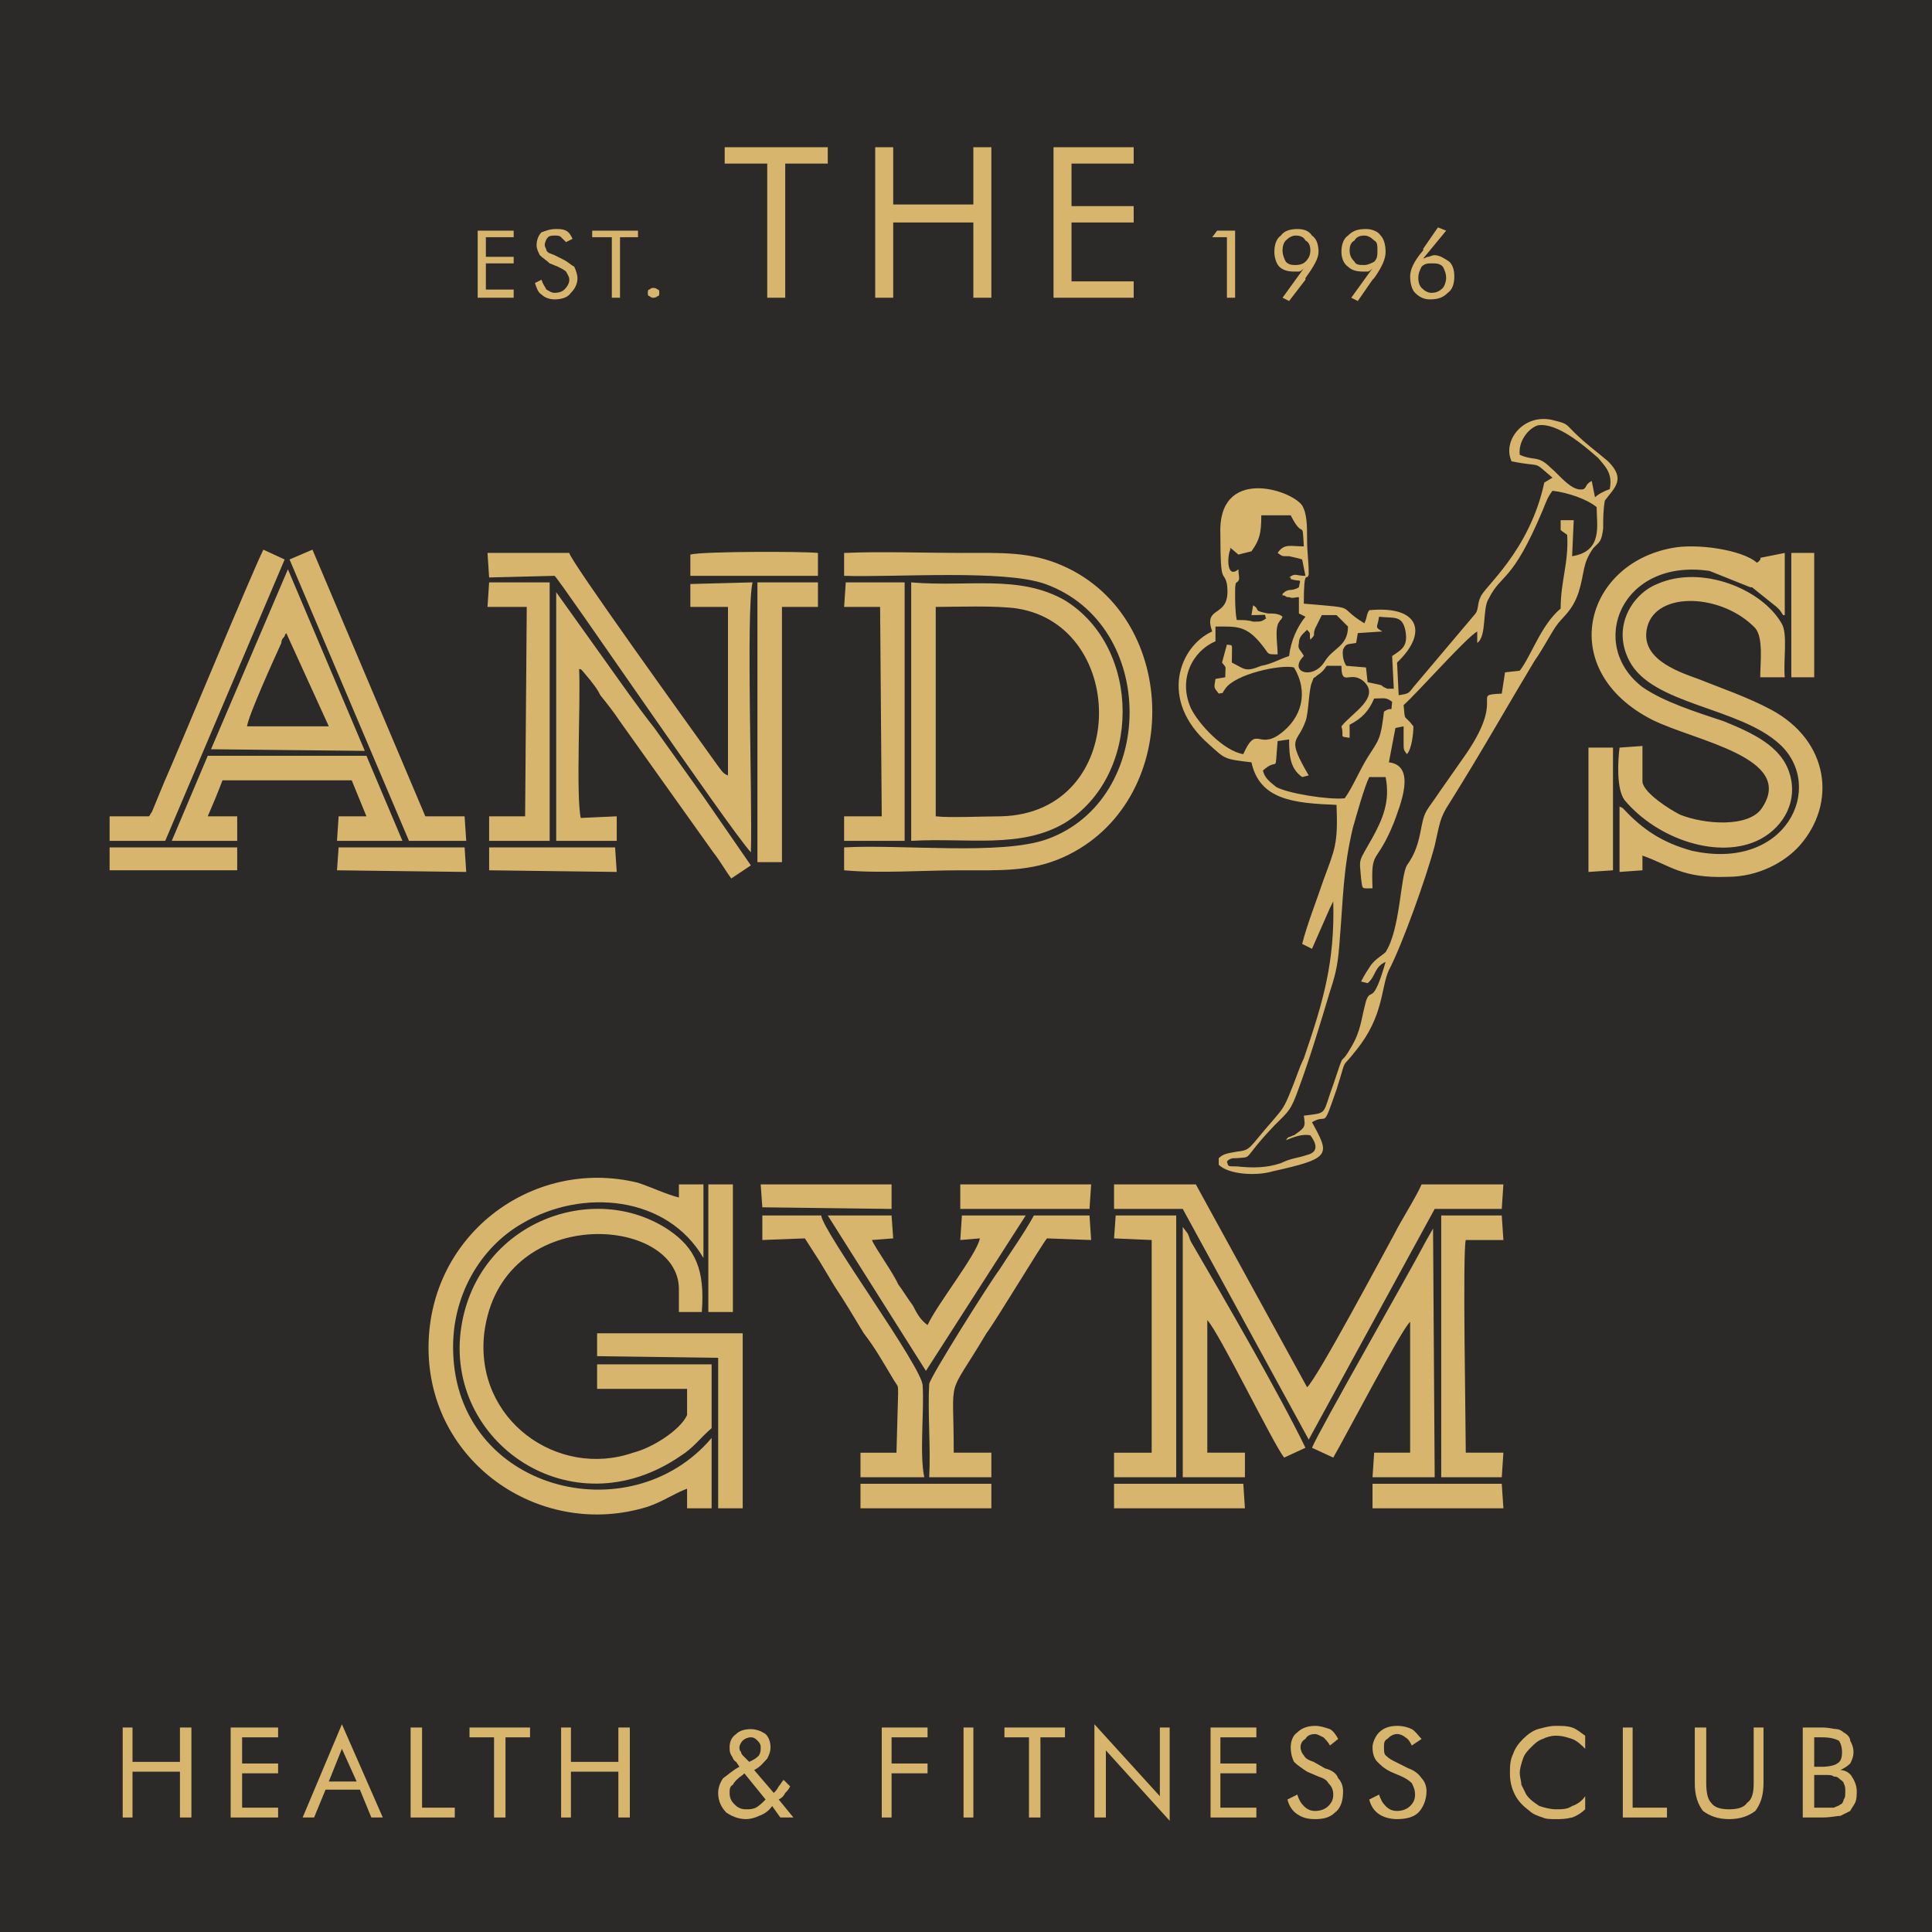 <?xml version="1.0" encoding="UTF-8"?>
<!DOCTYPE svg PUBLIC "-//W3C//DTD SVG 1.1//EN" "http://www.w3.org/Graphics/SVG/1.1/DTD/svg11.dtd">
<!-- Creator: CorelDRAW X7 -->
<svg xmlns="http://www.w3.org/2000/svg" xml:space="preserve" width="1181px" height="1181px" version="1.1" style="shape-rendering:geometricPrecision; text-rendering:geometricPrecision; image-rendering:optimizeQuality; fill-rule:evenodd; clip-rule:evenodd"
viewBox="0 0 1181 1181"
 xmlns:xlink="http://www.w3.org/1999/xlink">
 <defs>
  <style type="text/css">
   <![CDATA[
    .str0 {stroke:#2B2A29;stroke-width:2.362}
    .fil0 {fill:#2B2A29}
    .fil1 {fill:#D7B56D}
    .fil2 {fill:#D7B56D;fill-rule:nonzero}
   ]]>
  </style>
 </defs>
 <g id="Ebene_x0020_1">
  <rect class="fil0 str0" width="1181" height="1181"/>
  <path class="fil1" d="M433 802l15 0 0 -78 -15 0 0 78zm93 120l80 0 0 -15 -80 0 0 15zm-60 -184l79 1 0 -15 -80 0 1 14zm121 1l79 0 1 -15 -80 0 0 15zm94 183l80 0 -1 -15 -79 0 0 15zm158 0l80 0 -1 -15 -79 0 0 15zm-474 -93l74 1 0 92 15 0 0 -107 -89 0 0 14zm516 74l37 0 1 -15 -23 0c0,-18 -2,-123 0,-130l23 0 -1 -15 -37 0 0 160zm-200 -146l23 1 0 130 -23 0 0 15 38 0 0 -160 -37 0 -1 14zm-113 146l38 0 0 -15 -23 0c0,-50 -5,-31 20,-73 6,-8 33,-53 37,-58l27 1 -1 -15 -34 0c-6,11 -14,22 -21,33 -6,8 -42,65 -43,70 -1,17 1,39 0,57zm-102 -145l26 -1 9 14c3,5 6,10 9,15 6,9 12,19 18,29 7,9 12,18 18,28 3,5 3,3 3,9l-1 36 -22 0 0 15 39 0c-3,-14 0,-40 -1,-56 0,-11 -61,-94 -62,-104l-36 0 0 15zm100 80l61 -95 -39 0 -1 15 12 -1c-2,10 -26,40 -32,53 -4,-3 -6,-6 -9,-12 -3,-4 -6,-9 -9,-13 -3,-7 -14,-22 -16,-27l13 -1 -1 -14 -39 0 60 95zm236 47l13 6c7,-12 42,-79 47,-83l0 80 -22 0 -1 15 38 0 -1 -152 -4 7c-11,21 -66,117 -70,127zm-79 18l38 0 0 -15 -23 0 0 -81c7,7 41,77 47,84l13 -6c-16,-33 -49,-90 -70,-126 -1,-2 -1,-3 -2,-5l-3 -4 0 153zm-42 -164l42 0 77 141 77 -141 41 0 1 -15 -50 0c-4,9 -12,21 -17,31 -5,9 -47,88 -53,93l-68 -124 -50 0 0 15zm-261 171l0 12 15 0 0 -43c-50,59 -156,32 -158,-53 -1,-33 16,-63 42,-78 37,-22 89,-17 111,21l0 -45 -15 0 0 8c-8,-2 -16,-6 -25,-9 -65,-16 -130,33 -128,104 2,69 70,114 134,94 9,-3 16,-8 24,-11zm15 -37l0 -39 -70 0 0 15 55 0 0 16c-4,9 -21,20 -33,23 -46,16 -97,-20 -91,-73 10,-80 119,-72 119,-27 0,5 0,11 0,14l14 0c2,-26 -4,-39 -20,-50 -46,-31 -117,-5 -127,59 -11,70 67,125 134,79 8,-5 12,-11 19,-17z"/>
  <path class="fil1" d="M1095 414l14 0 0 -76 -14 0 0 76zm-124 119l15 -1 0 -75 -15 0 0 76zm-672 -1l78 1 -1 -15 -77 0 0 14zm-232 0l78 0 0 -14 -78 0 0 14zm139 0l79 1 -1 -15 -7 0 -4 0 -14 0 -24 0 -14 0 -14 0 -1 14zm216 -180l78 0 0 -14c-9,-1 -71,-1 -78,1l0 13zm41 175l15 0 0 -156 22 0 0 -15 -37 0 0 171zm-165 -156l24 0 -1 128 -22 0 0 15 37 0 0 -158 -37 0 -1 15zm218 0l22 0 1 128 -23 0 0 15 37 0 0 -158 -36 0 -1 15zm-425 128l-24 0 0 15 34 0 73 -172 -13 -6c-7,14 -50,118 -61,143l-7 17c-2,3 -1,2 -2,3zm86 -157l73 172 35 0 -1 -15 -24 0 -69 -163 -14 6zm-72 172l40 0 0 -15 -18 0c3,-7 6,-14 9,-22l79 0 9 22 -17 0 -1 15 40 0 -22 -52 -97 0 -22 52zm24 -56l94 1 -47 -111 -47 110zm22 -14c1,-7 16,-40 21,-51 0,-2 1,-3 2,-4 0,0 0,-1 1,-2l26 57 -50 0zm189 70l37 0 0 -15 -22 1c-3,-14 0,-72 -1,-91 1,0 1,0 2,1l5 6c3,4 4,5 6,9 4,5 8,10 12,16l57 80c4,5 8,12 11,16l12 -8 -29 -42c-10,-14 -20,-28 -30,-42 -11,-14 -20,-27 -30,-41l-30 -42 0 152zm-41 -161l40 -1c3,2 107,155 120,169 1,-33 -3,-147 1,-165l-38 1 0 14 23 0 0 103c-3,-1 -4,-3 -7,-7 -15,-21 -90,-125 -90,-129l-50 0 1 15zm705 103l-14 1c-1,8 -2,25 3,32 20,24 58,37 83,24 15,-8 23,-24 18,-40 -5,-17 -23,-25 -40,-32 -18,-6 -37,-12 -50,-21 -34,-26 -13,-79 41,-71l25 10c1,0 1,0 1,0l15 12c1,1 1,1 2,2l2 3c0,0 1,0 1,0l0 -38 -15 3c0,0 1,1 -2,3 -9,-8 -37,-12 -52,-9 -54,10 -71,75 -12,105 26,13 88,23 67,54 -8,12 -35,10 -50,4 -6,-3 -22,-13 -23,-20l0 -22zm-14 36l0 41 14 -1 0 -9c17,6 24,14 52,13 19,0 35,-9 44,-19 23,-26 18,-64 -17,-83 -15,-8 -30,-13 -45,-19 -14,-5 -36,-13 -31,-32 6,-22 46,-20 66,1 5,6 3,21 3,30l15 0c-1,-10 2,-27 -2,-33 -12,-21 -49,-36 -76,-24 -15,6 -28,26 -17,47 14,27 67,28 92,51 28,26 4,78 -54,65 -18,-5 -30,-13 -42,-26l-2 -1c0,-1 0,-1 0,-1zm-433 22c35,-2 67,5 94,-11 47,-29 47,-107 0,-136 -28,-16 -59,-8 -94,-11l0 158zm15 -143c11,0 37,-1 50,1 68,11 68,125 -10,127 -10,0 -32,1 -40,0l0 -128zm-56 -19c32,1 98,-4 123,5 69,25 68,132 1,156 -28,10 -89,3 -124,5l0 14c22,2 48,0 71,0 24,0 43,1 63,-8 73,-33 72,-146 0,-178 -20,-9 -38,-8 -62,-8 -23,0 -49,-1 -72,0l0 14zm408 -70c20,4 12,-1 25,10l-5 3c-9,42 -37,64 -39,70 -2,4 -1,7 -3,10l-38 45c-3,4 -3,4 -9,5l-1 -20c19,-18 14,-35 -17,-32 -2,3 -1,4 -3,8 -18,-11 -2,-9 -37,-12 0,-23 2,-13 3,-18 0,-9 -1,-12 -1,-22 0,-7 0,-15 -3,-20 -7,-10 -52,-24 -50,18 0,32 2,21 4,30 3,22 -15,12 -9,29 -20,9 -33,42 -2,69 10,9 9,9 26,11 5,23 26,25 52,26 1,24 -1,27 -8,46 -4,12 -10,27 -13,39l6 3 11 -25c2,-4 1,-2 2,-4 1,37 -6,61 -18,96 -3,6 -5,13 -8,20 -4,10 -5,11 -11,18 -15,17 -13,18 -22,19 -5,1 -8,1 -11,4l0 4c6,6 23,7 33,4 36,-8 35,-10 24,-30 10,-6 6,6 15,-20 7,-22 2,-11 12,-24 17,-21 15,-38 20,-49 8,-15 23,-57 28,-76 3,-13 3,-17 9,-26 20,-32 34,-57 52,-87 5,-7 9,-15 13,-21 4,-6 10,-9 14,-21 4,-13 2,-17 9,-27 4,-4 5,-4 6,-12 0,-6 0,-11 1,-17 6,-8 13,-13 2,-24 -7,-6 -14,-11 -21,-18 -5,-5 -4,-5 -12,-7 -18,-5 -32,12 -26,25zm60 17c-3,1 -7,3 -9,5l-2 -10c-4,2 -3,4 -5,5 -7,2 -15,-9 -20,-13 -8,-8 -10,-4 -19,-8 -1,-8 5,-16 11,-18 12,-2 29,13 37,20 4,5 9,9 7,19zm-198 398c5,-2 10,-4 15,-3 3,4 6,10 -2,12 -6,2 -10,2 -16,5 -9,3 -17,3 -27,2 -6,0 -5,0 -6,-3l1 -1c2,-1 2,-1 4,-1 12,-1 3,2 24,-20 9,-9 10,-9 15,-23 7,-19 13,-39 19,-59 4,-12 5,-18 6,-32 2,-24 2,-43 8,-68 2,-7 7,-25 10,-31l10 0c3,15 -2,26 -8,37 -9,16 -8,12 -7,25 1,7 0,6 7,6 -1,-25 2,-13 13,-40 4,-11 14,-35 -3,-37l4 -21 5 -1c0,3 0,6 0,9 0,6 0,5 2,8 3,-3 4,-13 4,-17 -6,-8 -5,-2 -6,-13 9,-8 38,-41 45,-45l0 7c6,-4 3,-21 7,-27 8,-16 14,-9 33,-54 2,-5 3,-8 6,-12 9,1 21,5 27,10 0,11 4,27 -15,30l1 -22 -8 0 0 6c1,1 3,2 4,3 1,17 -4,28 -4,45 -12,10 -18,29 -25,38l-9 1 -2 13c-20,1 4,1 -24,40 -5,7 -9,13 -14,20 -8,12 -9,11 -11,21 -2,11 -4,17 -9,24 -4,7 -4,39 -13,53 -2,2 -6,4 -9,8 -2,3 -4,6 -6,10l4 1c5,-4 4,-10 11,-13 -8,28 -9,15 -12,24 -3,11 -3,18 -9,28 -8,14 -3,-1 -11,23 -7,19 -3,17 -18,19 1,7 1,7 -6,12 -1,0 -2,1 -3,1 -3,2 0,0 -2,2zm-5 -359c3,2 2,2 7,2 4,1 5,1 8,2l2 10c-6,0 -6,-2 -10,1 0,0 1,0 1,0 0,1 0,1 0,1 7,2 6,-1 5,5 -5,3 -6,0 -10,4 0,0 0,0 0,1 0,0 1,0 1,0 2,1 1,1 3,1 2,1 4,0 6,0l0 10 4 2c-5,6 -9,15 -10,24 -6,2 -11,5 -17,6 -10,4 -10,2 -18,-2 0,-13 1,-10 -3,-11l-3 11c3,4 2,1 2,9l-6 1c-1,6 -1,5 2,9 4,-1 1,1 4,-3 6,-9 34,-15 42,-13 9,15 5,31 -9,41 -13,9 -14,-6 -22,12 -12,-2 -27,-18 -32,-28 -8,-18 1,-35 15,-41l0 -9c13,0 19,-1 29,12 4,5 2,5 9,5 0,-6 -2,-16 1,-20 2,-3 0,1 2,-3 -2,-2 -6,-2 -9,-2 -10,-2 -4,-2 -9,-5l-1 6c12,0 7,-1 9,2 -3,2 -3,2 -8,2 -3,-1 -6,-1 -10,-1 -1,-5 -1,-12 -1,-17 0,-8 1,-5 2,-7 1,-1 0,-4 0,-7 -7,6 -7,-7 -5,-12 1,0 -3,-4 5,3l8 -2c5,-7 6,-11 6,-22l18 0c8,16 7,1 8,19 -8,0 -12,-2 -16,4zm62 39c9,1 14,-1 16,8 2,10 -2,12 -8,16l1 20c-2,0 -3,0 -4,0 -7,-3 2,-1 -12,-4l-1 -9 -12 -1c0,0 -3,-4 -2,-10 2,-4 3,-3 8,-4l1 -6 15 -1c-5,-3 -3,-2 -2,-9zm-46 24c-2,-4 -4,-4 -3,-8 0,-4 3,-6 5,-8 3,3 1,2 2,6 4,-4 1,-2 3,-7l4 -8 9 0c3,3 4,4 7,7 0,12 -9,13 -14,21 -7,12 -23,7 -13,-3zm23 43c2,7 -2,6 5,7l0 -8c8,-4 12,-9 15,-16 6,0 7,-1 11,2 -1,8 1,2 -5,6 -2,17 -3,17 -10,28 -5,8 -9,18 -14,25 -10,1 -35,-3 -42,-7 -5,-4 -7,-6 -8,-10 10,-9 7,4 9,-18l7 -1c0,11 1,18 8,23l4 -1c-14,-24 -7,-19 -2,-33 2,-5 2,-20 4,-24 2,-5 0,-1 3,-4 3,-2 4,-3 6,-6l9 0c0,13 5,3 13,9 12,10 -7,20 -13,28z"/>
  <polygon class="fil2" points="75,1111 75,1056 81,1056 81,1077 110,1077 110,1056 117,1056 117,1111 110,1111 110,1083 81,1083 81,1111 "/>
  <polygon id="1" class="fil2" points="141,1111 141,1056 170,1056 170,1062 148,1062 148,1078 170,1078 170,1084 148,1084 148,1105 170,1105 170,1111 "/>
  <path id="2" class="fil2" d="M209 1069l-8 20 17 0 -9 -20zm0 -15l25 57 -7 0 -7 -17 -21 0 -7 17 -7 0 24 -57z"/>
  <polygon id="3" class="fil2" points="251,1111 251,1056 258,1056 258,1105 278,1105 278,1111 "/>
  <polygon id="4" class="fil2" points="302,1111 302,1062 287,1062 287,1056 324,1056 324,1062 309,1062 309,1111 "/>
  <polygon id="5" class="fil2" points="343,1111 343,1056 349,1056 349,1077 378,1077 378,1056 385,1056 385,1111 378,1111 378,1083 349,1083 349,1111 "/>
  <path id="6" class="fil2" d="M468 1100l-13 -16 -1 1c-3,2 -5,4 -6,6 -2,1 -2,3 -2,5 0,3 1,5 3,7 2,2 4,3 7,3 2,0 4,0 6,-1 2,-1 4,-3 6,-5zm-10 -23l2 -1c2,-1 3,-2 4,-3 1,-2 1,-3 1,-5 0,-2 -1,-3 -2,-4 -1,-1 -2,-2 -4,-2 -2,0 -4,1 -5,2 -1,1 -2,3 -2,4 0,1 0,2 1,3 0,1 1,2 1,2l4 4zm19 34l-5 -7c-2,3 -5,5 -8,6 -2,1 -5,2 -8,2 -5,0 -9,-2 -12,-4 -3,-3 -5,-7 -5,-12 0,-3 1,-6 3,-9 3,-2 6,-5 10,-7l-2 -3c-2,-1 -2,-3 -3,-4 -1,-2 -1,-3 -1,-5 0,-3 1,-6 4,-8 2,-2 5,-3 9,-3 3,0 6,1 9,3 2,2 3,5 3,8 0,3 -1,5 -2,7 -2,2 -4,5 -8,7l12 14c1,-1 2,-2 3,-4 1,-1 2,-3 3,-4l4 4c-1,2 -2,3 -3,4 -1,2 -2,3 -4,4l9 11 -8 0z"/>
  <polygon id="7" class="fil2" points="539,1111 539,1056 567,1056 567,1062 545,1062 545,1078 567,1078 567,1084 545,1084 545,1111 "/>
  <polygon id="8" class="fil2" points="589,1111 589,1056 595,1056 595,1111 "/>
  <polygon id="9" class="fil2" points="629,1111 629,1062 614,1062 614,1056 651,1056 651,1062 636,1062 636,1111 "/>
  <polygon id="10" class="fil2" points="669,1111 669,1054 709,1098 709,1056 715,1056 715,1113 676,1070 676,1111 "/>
  <polygon id="11" class="fil2" points="740,1111 740,1056 768,1056 768,1062 746,1062 746,1078 768,1078 768,1084 746,1084 746,1105 768,1105 768,1111 "/>
  <path id="12" class="fil2" d="M810 1081c4,1 7,3 8,6 2,2 3,5 3,8 0,5 -1,10 -5,13 -3,3 -7,4 -12,4 -5,0 -8,-1 -11,-3 -3,-2 -5,-5 -6,-9l6 -3c1,3 2,5 4,7 2,2 4,3 7,3 3,0 6,-1 8,-3 2,-2 3,-4 3,-7 0,-3 -1,-5 -3,-7 -1,-2 -3,-3 -6,-4l-7 -3c-3,-2 -6,-4 -8,-6 -1,-2 -2,-5 -2,-9 0,-3 1,-7 4,-9 3,-3 7,-4 11,-4 3,0 6,1 9,2 2,1 4,4 5,6l-5 4c-1,-2 -3,-4 -4,-5 -2,-1 -4,-2 -5,-2 -3,0 -5,1 -6,3 -2,1 -3,3 -3,5 0,2 1,4 2,5 1,2 3,3 6,4l7 4z"/>
  <path id="13" class="fil2" d="M861 1081c3,1 6,3 8,6 2,2 3,5 3,8 0,5 -2,10 -5,13 -3,3 -8,4 -13,4 -4,0 -8,-1 -11,-3 -3,-2 -5,-5 -6,-9l6 -3c1,3 2,5 4,7 2,2 4,3 7,3 3,0 6,-1 8,-3 2,-2 3,-4 3,-7 0,-3 -1,-5 -2,-7 -2,-2 -4,-3 -6,-4l-7 -3c-4,-2 -6,-4 -8,-6 -2,-2 -3,-5 -3,-9 0,-3 2,-7 4,-9 3,-3 7,-4 11,-4 4,0 7,1 9,2 2,1 4,4 6,6l-6 4c-1,-2 -2,-4 -4,-5 -1,-1 -3,-2 -5,-2 -2,0 -4,1 -6,3 -2,1 -2,3 -2,5 0,2 0,4 1,5 2,2 4,3 6,4l8 4z"/>
  <path id="14" class="fil2" d="M969 1069c-2,-2 -5,-5 -8,-6 -3,-1 -6,-2 -10,-2 -3,0 -6,1 -8,2 -3,1 -5,3 -7,5 -2,2 -4,4 -5,7 -1,3 -2,6 -2,9 0,2 1,5 1,7 1,2 2,4 3,6 2,3 5,5 8,7 3,1 7,2 10,2 4,0 7,0 10,-2 3,-1 6,-3 8,-6l0 8c-2,2 -5,4 -8,5 -4,1 -7,1 -10,1 -3,0 -6,0 -8,-1 -3,-1 -6,-2 -8,-4 -4,-3 -7,-6 -9,-10 -2,-4 -3,-8 -3,-13 0,-4 0,-8 2,-12 1,-3 3,-6 6,-9 3,-3 6,-5 9,-6 4,-1 7,-2 11,-2 4,0 7,0 10,1 3,1 5,3 8,5l0 8z"/>
  <polygon id="15" class="fil2" points="992,1111 992,1056 998,1056 998,1105 1019,1105 1019,1111 "/>
  <path id="16" class="fil2" d="M1036 1056l7 0 0 34c0,6 1,10 3,12 2,3 6,4 11,4 5,0 9,-1 11,-4 3,-2 4,-6 4,-12l0 -34 6 0 0 34c0,8 -2,13 -5,17 -4,3 -9,5 -16,5 -7,0 -12,-2 -16,-5 -3,-4 -5,-9 -5,-17l0 -34z"/>
  <path id="17" class="fil2" d="M1102 1111l0 -55 12 0c4,0 7,1 9,1 1,0 3,1 4,2 2,1 4,3 4,5 1,2 2,4 2,7 0,3 -1,5 -2,7 -2,2 -4,3 -6,4 3,0 6,2 7,4 2,3 3,6 3,9 0,2 0,5 -1,7 -1,2 -2,3 -3,5 -2,1 -4,2 -6,3 -2,0 -6,1 -11,1l-12 0zm7 -26l0 20 5 0c3,0 6,0 7,0 2,-1 3,-1 4,-2 1,0 2,-2 2,-3 1,-1 1,-3 1,-5 0,-2 0,-3 -1,-5 0,-1 -2,-2 -3,-3 -1,-1 -2,-1 -3,-1 -1,-1 -3,-1 -5,-1l-2 0 -5 0zm0 -23l0 18 5 0c4,0 8,-1 9,-2 2,-1 3,-3 3,-7 0,-3 -1,-6 -2,-7 -2,-1 -5,-2 -10,-2l-5 0z"/>
  <polygon class="fil2" points="292,182 292,141 314,141 314,145 297,145 297,157 314,157 314,161 297,161 297,177 314,177 314,182 "/>
  <path id="1" class="fil2" d="M345 159c2,1 4,3 6,4 1,2 2,5 2,7 0,4 -2,7 -4,9 -2,3 -6,4 -10,4 -3,0 -6,-1 -8,-3 -2,-1 -3,-4 -4,-7l4 -2c1,3 2,4 3,6 2,1 3,2 5,2 3,0 5,-1 6,-2 2,-2 3,-4 3,-6 0,-2 -1,-3 -2,-5 -1,-1 -3,-2 -5,-3l-5 -2c-2,-2 -4,-3 -6,-5 -1,-2 -2,-4 -2,-6 0,-3 1,-6 3,-8 3,-1 5,-2 9,-2 2,0 4,0 6,1 2,1 3,3 4,5l-4 2c-1,-1 -2,-2 -3,-3 -1,-1 -2,-1 -4,-1 -1,0 -3,0 -4,1 -1,1 -2,3 -2,5 0,1 1,2 1,3 1,2 3,2 5,3l6 3z"/>
  <polygon id="2" class="fil2" points="374,182 374,145 362,145 362,141 390,141 390,145 379,145 379,182 "/>
  <path id="3" class="fil2" d="M396 179c0,-1 0,-2 1,-2 1,-1 2,-1 2,-1 1,0 2,0 3,1 1,0 1,1 1,2 0,1 0,2 -1,2 -1,1 -2,1 -3,1 0,0 -1,0 -2,-1 -1,0 -1,-1 -1,-2z"/>
  <polygon id="4" class="fil2" points="750,182 750,145 741,145 744,141 755,141 755,182 "/>
  <path id="5" class="fil2" d="M801 153c0,-3 -1,-5 -3,-6 -1,-2 -3,-3 -6,-3 -2,0 -4,1 -6,3 -1,1 -2,3 -2,6 0,3 1,5 2,7 2,2 4,2 6,2 3,0 5,-1 6,-2 2,-2 3,-4 3,-7zm-4 11c-1,1 -2,2 -3,2 -1,0 -2,0 -3,0 -4,0 -7,-1 -9,-3 -2,-2 -3,-6 -3,-9 0,-4 1,-8 4,-10 2,-3 6,-4 10,-4 4,0 7,1 9,4 3,2 4,6 4,10 0,4 -3,9 -8,16l0 1 -10 13 -4 -2 13 -18z"/>
  <path id="6" class="fil2" d="M842 153c0,-3 0,-5 -2,-6 -2,-2 -4,-3 -6,-3 -3,0 -5,1 -6,3 -2,1 -3,3 -3,6 0,3 1,5 3,7 1,2 3,2 6,2 2,0 4,-1 6,-2 2,-2 2,-4 2,-7zm-3 11c-1,1 -2,2 -3,2 -1,0 -2,0 -3,0 -4,0 -7,-1 -9,-3 -3,-2 -4,-6 -4,-9 0,-4 1,-8 4,-10 3,-3 6,-4 11,-4 3,0 7,1 9,4 2,2 3,6 3,10 0,4 -2,9 -7,16l-1 1 -9 13 -4 -2 13 -18z"/>
  <path id="7" class="fil2" d="M867 170c0,3 1,5 2,6 2,2 4,3 6,3 3,0 5,-1 7,-3 1,-1 2,-4 2,-6 0,-3 -1,-5 -2,-7 -2,-2 -4,-2 -7,-2 -2,0 -4,0 -6,2 -1,2 -2,4 -2,7zm3 -12c1,0 2,-1 3,-1 1,0 2,-1 4,-1 3,0 6,2 9,4 2,2 3,5 3,9 0,4 -1,8 -4,10 -3,3 -6,4 -11,4 -3,0 -6,-1 -9,-4 -2,-2 -3,-6 -3,-10 0,-4 2,-9 8,-16l0 -1 9 -13 5 2 -14 17z"/>
  <polygon id="8" class="fil2" points="469,182 469,100 443,100 443,90 506,90 506,100 480,100 480,182 "/>
  <polygon id="9" class="fil2" points="535,182 535,90 546,90 546,125 595,125 595,90 606,90 606,182 595,182 595,136 546,136 546,182 "/>
  <polygon id="10" class="fil2" points="644,182 644,90 693,90 693,100 655,100 655,126 693,126 693,136 655,136 655,172 693,172 693,182 "/>
 </g>
</svg>
